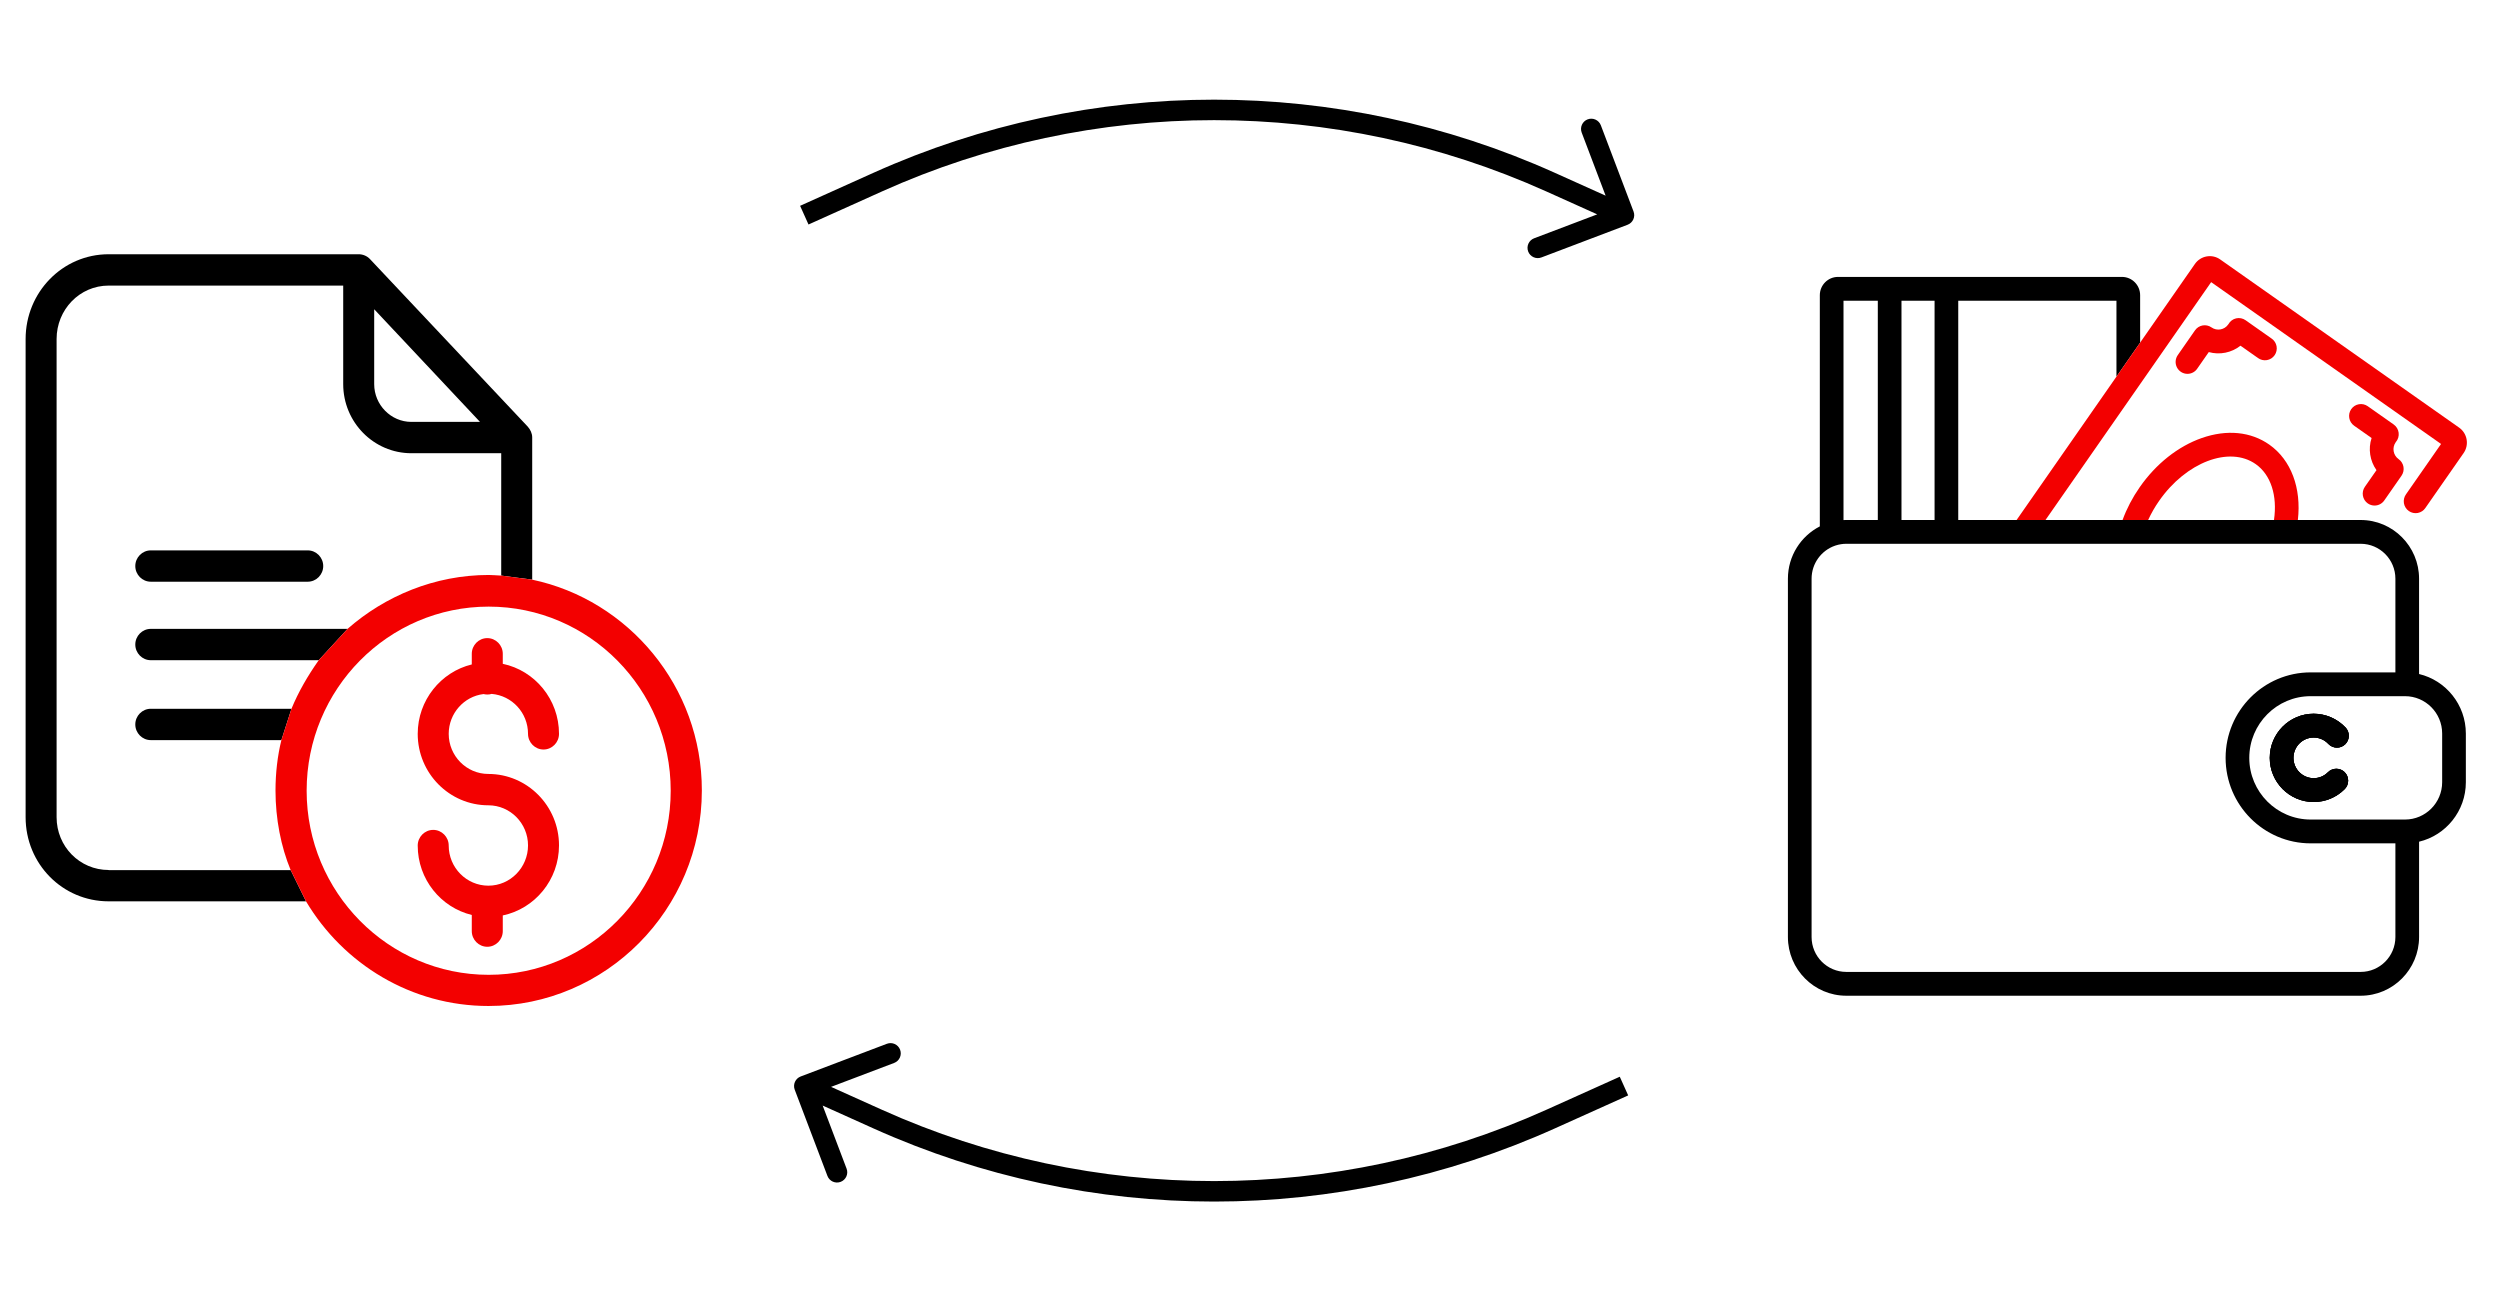<svg width="244" height="127" viewBox="0 0 244 127" fill="none" xmlns="http://www.w3.org/2000/svg">
<path fill-rule="evenodd" clip-rule="evenodd" d="M51.943 42.691V56.576L48.919 56.178V44.235H40.15C36.475 44.235 33.497 41.207 33.497 37.492V27.873H10.604C7.777 27.873 5.524 30.212 5.524 33.087V79.758C5.524 82.618 7.777 84.912 10.604 84.912V84.927H28.371L29.868 87.97H10.604C6.099 87.97 2.5 84.315 2.5 79.758V33.087C2.5 28.53 6.099 24.814 10.604 24.814H35.009C35.417 24.814 35.825 24.983 36.112 25.289L51.505 41.636C51.762 41.926 51.943 42.293 51.943 42.691ZM27.463 72.235L28.447 69.176H14.717C13.885 69.176 13.205 69.864 13.205 70.706C13.205 71.546 13.885 72.235 14.717 72.235H27.463ZM31.108 64.436L33.92 61.378H14.717C13.885 61.378 13.205 62.066 13.205 62.906C13.205 63.748 13.885 64.436 14.717 64.436H31.108ZM46.848 41.177L36.521 30.182L36.521 37.492C36.521 39.51 38.154 41.177 40.15 41.177H46.848Z" fill="black"/>
<path fill-rule="evenodd" clip-rule="evenodd" d="M29.868 87.97C33.511 94.087 40.135 98.185 47.679 98.185C59.14 98.185 68.5 88.765 68.5 77.159C68.516 67.02 61.318 58.548 51.943 56.576L48.919 56.178C48.466 56.163 48.103 56.117 47.71 56.117C42.433 56.117 37.579 58.166 33.92 61.378L31.108 64.436C30.034 65.965 29.142 67.494 28.447 69.176L27.463 72.235C27.085 73.764 26.889 75.462 26.889 77.159C26.889 79.911 27.418 82.633 28.371 84.927L29.868 87.97ZM29.928 77.174C29.928 87.083 37.897 95.142 47.695 95.142C57.493 95.142 65.461 87.083 65.461 77.174C65.461 67.265 57.508 59.206 47.695 59.206C37.882 59.206 29.928 67.265 29.928 77.174Z" fill="#F30000"/>
<path fill-rule="evenodd" clip-rule="evenodd" d="M30.034 56.775H14.717C13.885 56.775 13.205 56.087 13.205 55.246C13.205 54.405 13.885 53.717 14.717 53.717H30.034C30.866 53.717 31.546 54.405 31.546 55.246C31.546 56.087 30.866 56.775 30.034 56.775Z" fill="black"/>
<path d="M47.196 67.74C47.317 67.77 47.437 67.785 47.559 67.785C47.71 67.785 47.846 67.77 47.982 67.724C49.978 67.892 51.535 69.575 51.535 71.624C51.535 72.465 52.216 73.153 53.047 73.153C53.879 73.153 54.559 72.465 54.559 71.624C54.559 68.26 52.201 65.446 49.071 64.788V63.809C49.071 62.968 48.39 62.28 47.559 62.28C46.727 62.28 46.046 62.968 46.046 63.809V64.849C43.022 65.583 40.769 68.351 40.769 71.624C40.769 75.477 43.869 78.597 47.664 78.597C49.796 78.597 51.535 80.355 51.535 82.511C51.535 84.668 49.811 86.442 47.664 86.442C45.532 86.442 43.794 84.683 43.794 82.527C43.794 81.686 43.113 80.997 42.282 80.997C41.45 80.997 40.769 81.686 40.769 82.527C40.769 85.815 43.022 88.567 46.046 89.301V90.876C46.046 91.717 46.727 92.405 47.559 92.405C48.39 92.405 49.071 91.718 49.071 90.876V89.347C52.201 88.689 54.559 85.876 54.559 82.511C54.559 78.658 51.46 75.538 47.664 75.538C45.532 75.538 43.794 73.779 43.794 71.624C43.794 69.636 45.276 67.969 47.196 67.74Z" fill="#F30000"/>
<path fill-rule="evenodd" clip-rule="evenodd" d="M227.248 72.606C226.871 72.204 226.362 71.983 225.813 71.983C224.725 71.983 223.839 72.873 223.839 73.968C223.839 75.061 224.725 75.951 225.813 75.951C226.072 75.952 226.329 75.901 226.569 75.802C226.808 75.702 227.026 75.555 227.209 75.371C227.316 75.263 227.443 75.177 227.583 75.119C227.724 75.06 227.874 75.03 228.026 75.03C228.177 75.03 228.328 75.06 228.468 75.119C228.608 75.177 228.735 75.263 228.843 75.371C228.95 75.478 229.035 75.606 229.093 75.747C229.151 75.888 229.181 76.039 229.181 76.192C229.181 76.344 229.151 76.496 229.093 76.636C229.035 76.777 228.95 76.905 228.843 77.013C228.034 77.827 226.958 78.275 225.813 78.275C223.45 78.275 221.528 76.342 221.528 73.968C221.528 71.592 223.45 69.66 225.813 69.66C226.396 69.661 226.973 69.781 227.509 70.013C228.044 70.246 228.527 70.585 228.929 71.01C229.033 71.121 229.114 71.252 229.168 71.394C229.222 71.537 229.248 71.689 229.243 71.841C229.239 71.994 229.205 72.144 229.143 72.283C229.081 72.422 228.992 72.548 228.882 72.652C228.659 72.864 228.362 72.978 228.055 72.969C227.749 72.96 227.459 72.829 227.248 72.606Z" fill="black"/>
<path fill-rule="evenodd" clip-rule="evenodd" d="M227.248 72.606C226.871 72.204 226.362 71.983 225.813 71.983C224.725 71.983 223.839 72.873 223.839 73.968C223.839 75.061 224.725 75.951 225.813 75.951C226.072 75.952 226.329 75.901 226.569 75.802C226.808 75.702 227.026 75.555 227.209 75.371C227.316 75.263 227.443 75.177 227.583 75.119C227.724 75.06 227.874 75.03 228.026 75.03C228.177 75.03 228.328 75.06 228.468 75.119C228.608 75.177 228.735 75.263 228.843 75.371C228.95 75.478 229.035 75.606 229.093 75.747C229.151 75.888 229.181 76.039 229.181 76.192C229.181 76.344 229.151 76.496 229.093 76.636C229.035 76.777 228.95 76.905 228.843 77.013C228.034 77.827 226.958 78.275 225.813 78.275C223.45 78.275 221.528 76.342 221.528 73.968C221.528 71.592 223.45 69.66 225.813 69.66C226.396 69.661 226.973 69.781 227.509 70.013C228.044 70.246 228.527 70.585 228.929 71.01C229.033 71.121 229.114 71.252 229.168 71.394C229.222 71.537 229.248 71.689 229.243 71.841C229.239 71.994 229.205 72.144 229.143 72.283C229.081 72.422 228.992 72.548 228.882 72.652C228.659 72.864 228.362 72.978 228.055 72.969C227.749 72.96 227.459 72.829 227.248 72.606Z" fill="black"/>
<path d="M224.271 50.752C224.629 47.637 223.618 44.898 221.484 43.395C219.676 42.123 217.334 41.895 214.888 42.753C212.576 43.564 210.426 45.269 208.835 47.553C208.13 48.565 207.569 49.637 207.162 50.752L209.66 50.751C209.959 50.099 210.316 49.475 210.728 48.887C213.363 45.103 217.594 43.494 220.159 45.299C221.636 46.339 222.287 48.379 221.941 50.751L224.271 50.752Z" fill="#F30000"/>
<path fill-rule="evenodd" clip-rule="evenodd" d="M236.101 65.784V56.481C236.101 53.322 233.545 50.752 230.403 50.752H224.271L221.941 50.751H209.66L207.162 50.752H199.64H196.819H191.125V29.349H206.566V36.758L208.877 33.44V28.809C208.877 27.826 208.081 27.026 207.103 27.026H179.389C178.411 27.026 177.615 27.826 177.615 28.809V35.168L177.615 39.815V51.375C175.768 52.324 174.5 54.256 174.5 56.481V91.454C174.5 94.612 177.057 97.183 180.199 97.183H188.826H221.574H230.403C233.545 97.183 236.102 94.612 236.102 91.454V82.15C238.716 81.526 240.667 79.159 240.667 76.343V71.591C240.666 68.775 238.716 66.408 236.101 65.784ZM179.926 29.35V35.168L179.926 39.815V50.758C180.017 50.753 180.108 50.751 180.199 50.751H183.274V29.35H179.926ZM180.199 94.859H188.826H221.574H230.403C232.271 94.859 233.791 93.332 233.791 91.454V82.311H225.518C220.942 82.311 217.219 78.568 217.219 73.967C217.219 69.366 220.942 65.624 225.518 65.624H233.791V56.481C233.791 54.603 232.271 53.074 230.403 53.074H180.199C179.853 53.074 179.508 53.128 179.178 53.233C179.15 53.244 179.12 53.253 179.091 53.262C177.765 53.724 176.811 54.992 176.811 56.481V91.454C176.811 93.332 178.331 94.859 180.199 94.859ZM188.814 29.349H185.585L185.585 50.751H188.814V29.349ZM234.73 79.987C236.729 79.987 238.355 78.353 238.355 76.343L238.355 71.591C238.355 69.582 236.729 67.947 234.73 67.947H225.518C222.216 67.947 219.53 70.648 219.53 73.967C219.53 77.287 222.216 79.987 225.518 79.987H234.73Z" fill="black"/>
<path d="M199.64 50.752L215.809 27.537L238.247 43.331L234.829 48.239C234.738 48.364 234.673 48.505 234.638 48.656C234.602 48.806 234.597 48.962 234.622 49.114C234.647 49.267 234.703 49.412 234.785 49.543C234.866 49.674 234.973 49.787 235.099 49.875C235.225 49.964 235.367 50.026 235.517 50.059C235.668 50.092 235.823 50.094 235.974 50.066C236.125 50.037 236.269 49.979 236.397 49.894C236.525 49.809 236.636 49.7 236.721 49.571L240.448 44.221C241.009 43.417 240.815 42.303 240.014 41.738L216.695 25.324C216.505 25.189 216.29 25.093 216.062 25.042C215.835 24.991 215.6 24.986 215.37 25.027C215.141 25.068 214.922 25.153 214.725 25.279C214.528 25.404 214.359 25.568 214.225 25.76L208.877 33.44L206.566 36.758L196.819 50.752H199.64Z" fill="#F30000"/>
<path d="M231.945 45.886L230.81 47.514C230.635 47.767 230.566 48.079 230.619 48.382C230.672 48.686 230.843 48.956 231.094 49.132C231.288 49.269 231.519 49.342 231.756 49.342C231.942 49.342 232.125 49.297 232.29 49.211C232.455 49.125 232.597 49 232.703 48.846L234.388 46.429C234.563 46.177 234.632 45.864 234.579 45.561C234.526 45.258 234.355 44.988 234.104 44.811C233.575 44.438 233.445 43.702 233.817 43.169L233.821 43.163C233.828 43.153 233.836 43.142 233.844 43.132C233.948 43.009 234.025 42.865 234.07 42.71C234.115 42.555 234.128 42.393 234.107 42.233C234.087 42.072 234.033 41.918 233.95 41.78C233.867 41.642 233.756 41.523 233.625 41.43L231.09 39.646C230.839 39.469 230.528 39.4 230.226 39.454C229.924 39.507 229.656 39.679 229.48 39.932C229.114 40.457 229.242 41.182 229.764 41.55L231.468 42.749C231.12 43.81 231.301 44.981 231.945 45.886Z" fill="#F30000"/>
<path fill-rule="evenodd" clip-rule="evenodd" d="M225.813 71.983C226.362 71.983 226.871 72.204 227.248 72.606C227.459 72.829 227.749 72.96 228.055 72.969C228.362 72.978 228.659 72.864 228.882 72.652C228.992 72.548 229.081 72.422 229.143 72.283C229.205 72.144 229.239 71.994 229.243 71.841C229.248 71.689 229.222 71.537 229.168 71.394C229.114 71.252 229.033 71.121 228.929 71.01C228.527 70.585 228.044 70.246 227.509 70.013C226.973 69.781 226.396 69.661 225.813 69.66C223.45 69.66 221.528 71.592 221.528 73.968C221.528 76.342 223.45 78.275 225.813 78.275C226.958 78.275 228.034 77.827 228.843 77.013C228.95 76.905 229.035 76.777 229.093 76.636C229.151 76.496 229.181 76.344 229.181 76.192C229.181 76.039 229.151 75.888 229.093 75.747C229.035 75.606 228.95 75.478 228.843 75.371C228.735 75.263 228.608 75.177 228.468 75.119C228.328 75.06 228.177 75.03 228.026 75.03C227.874 75.03 227.724 75.06 227.583 75.119C227.443 75.177 227.316 75.263 227.209 75.371C227.026 75.555 226.808 75.702 226.569 75.802C226.329 75.901 226.072 75.952 225.813 75.951C224.725 75.951 223.839 75.061 223.839 73.968C223.839 72.873 224.725 71.983 225.813 71.983Z" fill="black"/>
<path d="M219.166 31.253C219.035 31.16 218.886 31.096 218.728 31.065C218.571 31.033 218.408 31.035 218.252 31.07C218.095 31.105 217.947 31.173 217.818 31.269C217.689 31.365 217.581 31.487 217.501 31.627C217.496 31.637 217.489 31.646 217.483 31.655L217.475 31.666C217.105 32.199 216.372 32.328 215.843 31.956C215.32 31.588 214.599 31.715 214.233 32.241L212.549 34.66C212.428 34.834 212.357 35.038 212.343 35.25C212.329 35.462 212.373 35.673 212.471 35.862C212.568 36.05 212.715 36.209 212.896 36.319C213.076 36.429 213.284 36.488 213.495 36.488C213.681 36.488 213.864 36.443 214.029 36.357C214.194 36.271 214.336 36.145 214.442 35.992L215.577 34.363C216.642 34.661 217.799 34.431 218.672 33.74L220.376 34.94C220.5 35.031 220.641 35.097 220.791 35.132C220.94 35.168 221.095 35.173 221.247 35.148C221.398 35.122 221.543 35.067 221.673 34.985C221.803 34.902 221.915 34.795 222.004 34.668C222.092 34.542 222.154 34.399 222.186 34.248C222.219 34.097 222.221 33.941 222.193 33.789C222.165 33.637 222.107 33.493 222.022 33.364C221.938 33.234 221.829 33.124 221.701 33.038L219.166 31.253Z" fill="#F30000"/>
<path d="M158.855 21.935C159.371 21.739 159.631 21.162 159.435 20.645L156.243 12.23C156.047 11.714 155.47 11.454 154.953 11.65C154.437 11.846 154.177 12.423 154.373 12.94L157.21 20.42L149.73 23.257C149.214 23.453 148.954 24.03 149.15 24.547C149.346 25.063 149.923 25.323 150.44 25.127L158.855 21.935ZM78.91 21.912L86.081 18.685L85.26 16.861L78.09 20.088L78.91 21.912ZM150.919 18.685L158.09 21.912L158.91 20.088L151.74 16.861L150.919 18.685ZM86.081 18.685C106.698 9.407 130.302 9.407 150.919 18.685L151.74 16.861C130.601 7.349 106.399 7.349 85.26 16.861L86.081 18.685Z" fill="black"/>
<path d="M77.565 106.355C77.369 105.838 77.629 105.261 78.145 105.065L86.56 101.873C87.077 101.677 87.654 101.937 87.85 102.453C88.046 102.97 87.786 103.547 87.27 103.743L79.79 106.58L82.627 114.06C82.823 114.577 82.563 115.154 82.046 115.35C81.53 115.546 80.953 115.286 80.757 114.77L77.565 106.355ZM78.91 105.088L86.081 108.315L85.26 110.139L78.09 106.912L78.91 105.088ZM150.919 108.315L158.09 105.088L158.91 106.912L151.74 110.139L150.919 108.315ZM86.081 108.315C106.698 117.593 130.302 117.593 150.919 108.315L151.74 110.139C130.601 119.651 106.399 119.651 85.26 110.139L86.081 108.315Z" fill="black"/>
</svg>
